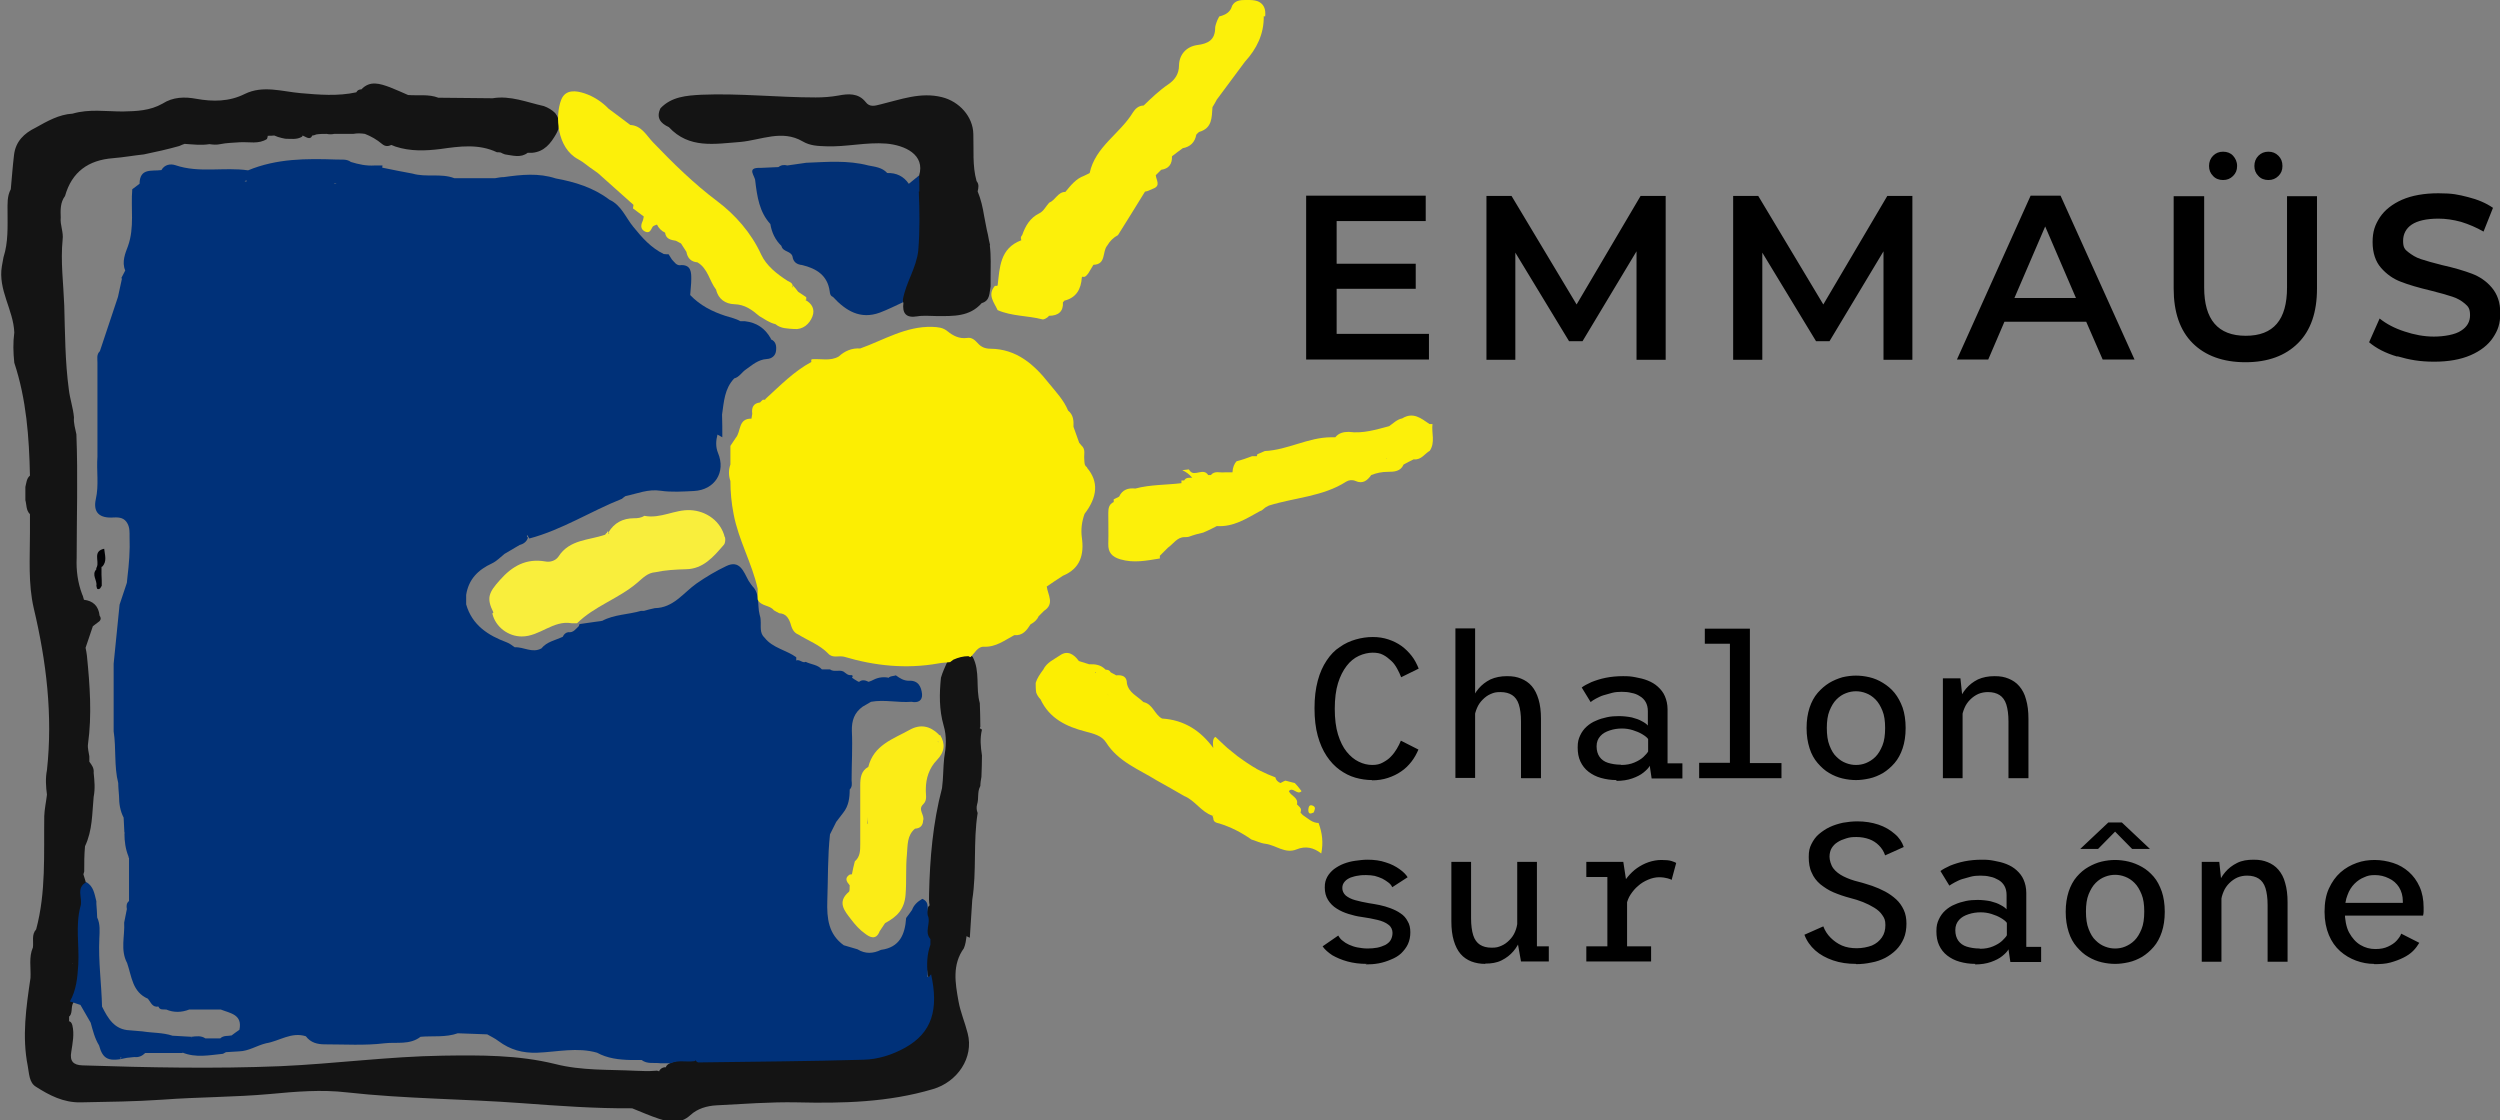 <svg xmlns="http://www.w3.org/2000/svg" viewBox="0 0 926.2 415.1"><rect x="0" y="0" width="926.2" height="415.1" fill="#808080" stroke="none"/><defs><style>.cls-1{fill:#fcf00a}.cls-6{fill:#fcee02}</style></defs><g id="Logo"><path d="M508.4 289c-2.1 0-4.2-.3-6.3-.9-2.1-.6-4-1.6-5.8-2.9s-3.4-3-4.8-5.1c-1.4-2.1-2.5-4.6-3.3-7.5-.8-2.9-1.2-6.3-1.2-10.2s.4-7.2 1.2-10.2 1.9-5.4 3.3-7.5c1.4-2.1 3-3.8 4.9-5 1.8-1.3 3.8-2.2 5.9-2.8 2.1-.6 4.2-.9 6.3-.9s4 .3 5.8.9 3.4 1.4 4.8 2.4 2.7 2.3 3.8 3.7c1.1 1.4 1.9 3 2.6 4.7l-6.5 3.2c-.4-1.1-.9-2.1-1.5-3.2s-1.3-2.1-2.2-2.9-1.8-1.6-3-2.2c-1.1-.6-2.4-.8-3.9-.8s-3.4.4-5.1 1.2c-1.7.8-3.2 2-4.5 3.7s-2.4 3.8-3.2 6.4-1.2 5.8-1.2 9.5.4 6.9 1.2 9.5c.8 2.6 1.9 4.8 3.2 6.4s2.8 2.9 4.5 3.7c1.6.8 3.3 1.2 5 1.2s2.8-.3 3.9-.9 2.2-1.3 3-2.2c.9-.9 1.6-1.9 2.2-2.9.6-1 1.1-2 1.5-3l6.5 3.3c-.7 1.6-1.5 3.1-2.6 4.5s-2.3 2.6-3.8 3.6c-1.4 1-3.1 1.8-4.9 2.4s-3.8.9-5.9.9Zm30.8-.8v-55.4h7.3v55.4h-7.3Zm24.3 0v-20.9c0-2.6-.3-4.7-.8-6.3s-1.4-2.8-2.5-3.5-2.5-1.1-4.3-1.1-2.4.2-3.6.7-2.1 1.2-3 2.1-1.6 1.9-2.1 3.1c-.5 1.2-.9 2.4-.9 3.7l-2.1-.7c0-1.9.3-3.6.9-5.4.6-1.8 1.5-3.4 2.7-4.8 1.2-1.4 2.6-2.5 4.4-3.4 1.8-.8 3.8-1.2 6.1-1.2s3.7.3 5.2.9c1.5.6 2.9 1.5 4 2.8 1.1 1.3 1.9 2.9 2.5 4.9.6 2 .9 4.4.9 7.2v22h-7.3Zm35.4.8c-2.1 0-4-.3-5.8-.8s-3.3-1.3-4.6-2.3c-1.3-1-2.3-2.3-3-3.8-.7-1.5-1-3.2-1-5.2s.3-3.1.9-4.4 1.4-2.4 2.4-3.3c1-.9 2.2-1.7 3.5-2.2 1.3-.6 2.7-1 4.1-1.3s2.9-.4 4.4-.4 3.4.2 4.8.5c1.5.4 2.7.8 3.7 1.4 1 .5 1.8 1.1 2.2 1.6v-5.3c0-1.4-.3-2.5-.8-3.4-.5-.9-1.3-1.7-2.2-2.2-.9-.6-1.9-1-3.1-1.2-1.1-.3-2.3-.4-3.6-.4s-2.5.1-3.6.4-2.2.6-3.2.9-1.9.8-2.7 1.2c-.8.4-1.5.9-2 1.3l-3.3-5.4c.9-.7 2.1-1.3 3.6-2 1.5-.6 3.3-1.2 5.3-1.6s4.2-.6 6.4-.6 3 .1 4.6.4 3 .6 4.5 1.2 2.7 1.3 3.8 2.3 2 2.1 2.6 3.5 1 3 1 4.9v20h5.5v5.6h-11.4l-.7-4.7c-.4.8-1.2 1.6-2.3 2.5-1.1.9-2.5 1.6-4.2 2.2s-3.7.9-5.9.9Zm1.8-5.6c1.8 0 3.4-.3 4.8-.9s2.4-1.2 3.3-2c.8-.8 1.5-1.5 1.8-2.1v-4.6c-.4-.6-1.2-1.2-2.2-1.8s-2.2-1.1-3.5-1.5c-1.3-.4-2.6-.6-4-.6-1.5 0-3 .2-4.5.7s-2.6 1.1-3.5 2.1-1.4 2.2-1.4 3.8.4 2.9 1.1 3.9 1.8 1.8 3.1 2.2 2.9.7 4.7.7Zm28.8 4.8v-5.6h11.4v-44.1h-9.3v-5.6h16.7v49.8H660v5.6h-30.5Zm58.1.8c-1.6 0-3.3-.2-5-.6-1.7-.4-3.4-1.1-4.9-2-1.6-.9-3-2.2-4.3-3.7-1.3-1.5-2.3-3.3-3-5.5s-1.1-4.6-1.1-7.5.4-5.3 1.1-7.5c.7-2.1 1.7-4 3-5.5s2.7-2.7 4.3-3.7c1.5-.9 3.2-1.6 4.9-2.1 1.7-.4 3.4-.6 5-.6s3.3.2 5 .6 3.4 1.1 5 2.1 3 2.1 4.3 3.7c1.2 1.5 2.2 3.3 3 5.5.7 2.1 1.1 4.6 1.1 7.5s-.4 5.4-1.1 7.5c-.7 2.1-1.7 4-3 5.5s-2.7 2.7-4.3 3.7c-1.6.9-3.2 1.6-5 2s-3.4.6-5 .6Zm0-5.6c1.2 0 2.5-.2 3.7-.7 1.2-.5 2.4-1.2 3.5-2.3s1.9-2.5 2.6-4.2 1-3.9 1-6.5-.3-4.7-1-6.4c-.7-1.7-1.5-3.1-2.6-4.2s-2.2-1.8-3.5-2.3-2.5-.7-3.7-.7-2.4.2-3.7.7-2.4 1.2-3.5 2.3-1.9 2.5-2.6 4.2c-.7 1.7-1 3.9-1 6.4s.3 4.8 1 6.5c.7 1.8 1.5 3.2 2.6 4.2 1.1 1.1 2.2 1.8 3.5 2.3 1.3.5 2.5.7 3.7.7Zm32.2 4.8v-36.9h6.5l.8 7.6v29.4h-7.3Zm24.3 0v-20.9c0-2.6-.3-4.7-.8-6.3s-1.4-2.8-2.5-3.5-2.5-1.1-4.3-1.1c-1.2 0-2.4.2-3.6.7-1.1.5-2.1 1.2-3 2.1-.9.9-1.6 1.9-2.1 3.1-.5 1.2-.9 2.4-.9 3.7l-2.1-.7c0-1.9.3-3.6.9-5.4.6-1.8 1.5-3.4 2.7-4.8 1.2-1.4 2.6-2.5 4.4-3.4 1.8-.8 3.8-1.2 6.1-1.2s3.7.3 5.2.9c1.5.6 2.9 1.5 4 2.8 1.1 1.3 2 2.9 2.5 4.9.6 2 .9 4.4.9 7.2v22h-7.4Zm-237.7 68.9c-2.6 0-5-.3-7.2-.9s-4-1.4-5.6-2.3c-1.5-1-2.8-2.1-3.6-3.3l5.8-4c.4.7.9 1.4 1.6 1.9.7.6 1.5 1.1 2.4 1.5.9.4 2 .8 3.1 1s2.4.4 3.7.4 2.5-.1 3.6-.3 2.1-.6 3-1c.9-.5 1.6-1.1 2-1.8s.7-1.6.7-2.7-.5-2.3-1.5-3c-1-.8-2.4-1.4-4.1-1.8-1.7-.4-3.7-.8-5.9-1.1-1.6-.2-3.2-.6-4.8-1.1s-3-1.1-4.4-2c-1.3-.8-2.4-1.9-3.2-3.2s-1.2-2.8-1.2-4.6.3-2.7.9-3.9c.6-1.1 1.5-2.1 2.5-2.9 1.1-.8 2.3-1.5 3.6-2s2.8-.9 4.3-1.1 3-.4 4.5-.4c2.5 0 4.8.3 6.8 1 2 .6 3.7 1.5 5.1 2.5s2.4 2 3 3l-5.7 3.7c-.3-.7-.8-1.3-1.5-1.8s-1.4-1-2.2-1.4c-.8-.4-1.8-.7-2.8-1-1-.2-2.1-.3-3.2-.3-.9 0-1.8 0-2.8.2-1 .1-2 .4-2.9.7-.9.4-1.6.8-2.2 1.5s-.9 1.4-.9 2.4.4 2 1.3 2.8c.9.7 2 1.3 3.5 1.7 1.5.4 3.2.8 5 1.1 1.2.2 2.6.4 4 .7 1.4.3 2.8.7 4.1 1.2s2.6 1.1 3.7 1.9c1.1.7 2 1.7 2.6 2.9.7 1.1 1 2.5 1 4.1s-.3 3.1-.9 4.4-1.5 2.4-2.5 3.4c-1.1 1-2.3 1.7-3.8 2.3-1.4.6-2.9 1.1-4.5 1.4-1.6.3-3.2.4-4.9.4Zm43.9 0c-1.9 0-3.6-.3-5.2-.9-1.5-.6-2.9-1.5-4-2.8-1.1-1.3-1.9-2.9-2.5-4.9s-.9-4.4-.9-7.2v-22h7.3v20.9c0 2.6.3 4.7.8 6.3s1.4 2.8 2.5 3.5 2.5 1.1 4.3 1.1 2.4-.2 3.6-.7 2.1-1.2 3-2.1 1.6-1.9 2.1-3.1c.5-1.2.8-2.4.9-3.7l2.1.7c0 1.9-.3 3.6-.9 5.4-.6 1.8-1.5 3.4-2.7 4.8-1.2 1.4-2.6 2.5-4.4 3.4s-3.8 1.2-6.1 1.2Zm13.2-.9-1.4-7.9v-29h7.3v33l-1.4-1.7h5.8v5.6h-10.3Zm24.2 0v-5.6h7.8v-25.7h-7.8v-5.6h13.7l1.4 9.1v22.2h8.9v5.6h-24Zm14.9-21.4-3-1.2c0-1.6.4-3.1 1-4.6.6-1.5 1.4-2.9 2.4-4.1s2.2-2.4 3.5-3.3 2.8-1.7 4.3-2.2 3.1-.8 4.7-.8 2.9.1 3.8.4 1.4.5 1.7.7l-1.7 6.3c-.2-.2-.8-.4-1.5-.6-.8-.2-1.8-.4-3.1-.4s-2.7.3-4.1.9-2.6 1.3-3.7 2.3c-1.1.9-2 2-2.8 3.2-.8 1.2-1.2 2.4-1.5 3.6Zm85 22.3c-3 0-5.9-.4-8.5-1.3-2.6-.9-4.8-2.1-6.6-3.7-1.8-1.6-3.2-3.6-4-5.8l7-3.1c.6 1.6 1.5 3 2.7 4.2 1.2 1.2 2.6 2.2 4.2 2.9s3.5 1 5.5 1 4-.4 5.6-1c1.6-.7 2.8-1.7 3.7-3s1.3-2.8 1.3-4.6-.4-2.6-1.1-3.6c-.7-1.1-1.7-2-3-2.8s-2.7-1.5-4.2-2.1-3.1-1.1-4.7-1.5c-2.3-.6-4.3-1.3-6.2-2.1-1.9-.8-3.5-1.9-4.9-3-1.4-1.2-2.5-2.6-3.2-4.3-.8-1.6-1.1-3.6-1.1-5.8s.3-3.4 1-4.8 1.6-2.7 2.8-3.7 2.5-1.9 4-2.6 3.1-1.2 4.9-1.6c1.8-.3 3.5-.5 5.3-.5 2.8 0 5.4.4 7.8 1.2 2.4.8 4.4 2 6 3.4 1.7 1.4 2.8 3.1 3.4 4.9l-6.9 3.1c-.5-1.5-1.3-2.7-2.3-3.7s-2.2-1.8-3.6-2.3-3-.8-4.7-.8-2.5.1-3.8.5-2.3.8-3.2 1.4c-1 .6-1.7 1.4-2.2 2.2s-.8 2-.8 3.2.5 3.1 1.4 4.3 2.2 2.2 3.8 3c1.6.8 3.5 1.5 5.6 2 1.7.4 3.3 1 5 1.5 1.7.6 3.3 1.3 4.8 2.1s2.9 1.8 4.1 2.9 2.1 2.4 2.8 3.9 1 3.2 1 5.1-.3 3.9-1 5.5-1.6 3-2.8 4.2c-1.2 1.2-2.6 2.2-4.1 3-1.6.8-3.3 1.4-5.1 1.7-1.8.4-3.7.6-5.6.6Zm44.2 0c-2.1 0-4-.3-5.8-.8s-3.3-1.3-4.6-2.3c-1.3-1-2.3-2.3-3-3.8-.7-1.5-1-3.2-1-5.2s.3-3.1.9-4.4 1.4-2.4 2.4-3.3c1-.9 2.2-1.7 3.5-2.2 1.3-.6 2.7-1 4.1-1.3s2.9-.4 4.4-.4 3.4.2 4.8.5c1.5.4 2.7.8 3.7 1.4 1 .5 1.8 1.1 2.2 1.6v-5.3c0-1.4-.3-2.5-.8-3.4-.5-.9-1.3-1.7-2.2-2.2s-1.9-1-3.1-1.2c-1.1-.3-2.3-.4-3.6-.4s-2.5.1-3.6.4-2.2.6-3.2.9-1.9.8-2.7 1.2c-.8.4-1.5.9-2 1.2l-3.3-5.4c.9-.7 2.1-1.3 3.6-2 1.5-.6 3.3-1.2 5.3-1.6s4.2-.6 6.4-.6 3 .1 4.6.4 3 .6 4.5 1.2 2.7 1.3 3.8 2.3c1.1 1 2 2.1 2.6 3.5s1 3 1 4.9v20h5.5v5.6h-11.4l-.7-4.7c-.4.8-1.2 1.6-2.3 2.5-1.1.9-2.5 1.6-4.2 2.2s-3.7.9-5.9.9Zm1.8-5.6c1.8 0 3.4-.3 4.8-.9s2.4-1.2 3.3-2c.8-.8 1.5-1.5 1.8-2.1v-4.6c-.4-.6-1.2-1.2-2.2-1.8s-2.2-1.1-3.5-1.5c-1.3-.4-2.6-.6-4-.6-1.5 0-3 .2-4.5.7s-2.6 1.1-3.5 2.1-1.4 2.2-1.4 3.8.4 2.9 1.1 3.9 1.8 1.8 3.1 2.2 2.9.7 4.7.7Zm50 5.6c-1.6 0-3.3-.2-5-.6-1.7-.4-3.4-1.1-4.9-2-1.6-.9-3-2.2-4.3-3.7-1.3-1.5-2.3-3.3-3-5.5s-1.1-4.6-1.1-7.5.4-5.3 1.1-7.5c.7-2.1 1.7-4 3-5.5s2.7-2.7 4.3-3.6 3.2-1.6 4.9-2 3.4-.6 5-.6 3.3.2 5 .6 3.4 1.1 5 2 3 2.1 4.3 3.6 2.2 3.3 3 5.5c.7 2.1 1.1 4.6 1.1 7.5s-.4 5.4-1.1 7.5c-.7 2.1-1.7 4-3 5.5s-2.7 2.7-4.3 3.7c-1.6.9-3.2 1.6-5 2s-3.4.6-5 .6Zm-12.9-42.6 10.4-9.8h5l10.4 9.8h-6.6l-6.3-6.4-6.3 6.4h-6.5Zm12.9 36.9c1.2 0 2.5-.2 3.7-.7 1.2-.5 2.4-1.2 3.5-2.3s1.9-2.5 2.6-4.2 1-3.9 1-6.5-.3-4.7-1-6.4-1.5-3.1-2.6-4.2-2.2-1.8-3.5-2.3-2.5-.7-3.7-.7-2.4.2-3.7.7-2.4 1.2-3.5 2.3-1.9 2.5-2.6 4.2c-.7 1.7-1 3.9-1 6.4s.3 4.8 1 6.5c.7 1.8 1.5 3.2 2.6 4.2 1.1 1.1 2.2 1.8 3.5 2.3 1.3.5 2.5.7 3.7.7Zm32.1 4.8v-36.9h6.5l.8 7.6v29.4h-7.3Zm24.4 0v-20.9c0-2.6-.3-4.7-.8-6.3s-1.4-2.8-2.5-3.5-2.5-1.1-4.3-1.1c-1.2 0-2.4.2-3.6.7-1.1.5-2.1 1.2-3 2.1-.9.9-1.6 1.9-2.1 3.1-.5 1.2-.9 2.4-.9 3.7l-2.1-.7c0-1.9.3-3.6.9-5.4.6-1.8 1.5-3.4 2.7-4.8 1.2-1.4 2.6-2.5 4.4-3.4s3.8-1.2 6.1-1.2 3.7.3 5.2.9c1.5.6 2.9 1.5 4 2.8 1.1 1.3 2 2.9 2.5 4.9.6 2 .9 4.4.9 7.2v22h-7.4Zm39.4.9c-2.2 0-4.4-.4-6.6-1.2s-4.2-2-5.9-3.5c-1.8-1.6-3.2-3.6-4.2-6s-1.6-5.3-1.6-8.6.5-6.2 1.6-8.6 2.5-4.4 4.3-6 3.8-2.7 6-3.5c2.2-.8 4.4-1.1 6.7-1.1s4.6.4 6.8 1.1 4.1 1.8 5.8 3.3 3 3.3 4 5.5 1.5 4.8 1.5 7.7v1.5c0 .6-.1 1.1-.2 1.5h-30.5v-4.7h23v-.6c0-2-.5-3.7-1.4-5.2-.9-1.4-2.2-2.6-3.8-3.3-1.6-.8-3.3-1.2-5.1-1.2s-2.7.2-4 .8c-1.3.5-2.5 1.3-3.6 2.4-1.1 1.1-2 2.5-2.6 4.2-.7 1.7-1 3.8-1 6.3s.5 5.6 1.6 7.6 2.5 3.6 4.2 4.6c1.7 1 3.5 1.5 5.5 1.5s3.4-.3 4.7-.9c1.3-.6 2.4-1.3 3.2-2.2.8-.9 1.4-1.7 1.7-2.6l6.7 3.4c-.6 1-1.3 2-2.3 3s-2.2 1.8-3.6 2.5-3 1.3-4.8 1.8-3.8.6-6 .6Z"/><path d="M366.8 90.8c-.3-1.3-.6-2.6-.8-3.9-.6-2.3-.9-4.6-1.4-6.9-.5-3.1-1.2-6.2-2.4-9.1.3-1.3.6-2.6-.4-3.8-1.6-5.7-1-11.6-1.2-17.4-.1-6.5-5.2-12.1-11.6-13.7-8-2-15.4.9-22.9 2.7-2 .5-3.9 1.1-5.4-.9-2.7-3.4-6.5-3.1-10.1-2.4-2.8.5-5.6.7-8.4.7-14.1 0-28.3-1.6-42.4-1-5.5.3-11 .7-15.1 5-1.7 3.5 0 5.6 3.1 7 7.5 8.1 17 6.2 26.4 5.5 7.8-.7 15.5-4.7 23.2-.2 2.7 1.6 5.6 1.7 8.6 1.8 7.5.3 14.9-1.6 22.4-1 6.7.6 14.5 4 12.1 11.9-.9 2-1.4 4.1-1.2 6.2v20.4c-.4 6.7-5.5 12.1-5.1 19 0 .6.2 1 .5 1.5-.5 3.9 1 5.7 5.1 5 2.4-.4 4.9-.1 7.4-.1 6 0 12 .3 16.5-4.8 3.2-.9 2.8-3.8 3.3-6.2v-3.4c0-3.9.2-7.9-.3-11.8Zm-3.8 179c0-.2.1-.4.2-.5 0-2.9-.1-5.9-.2-8.8-1.6-5.6.2-11.7-2.6-17.1-.4-.5-.8-.8-1.3-1.1-2.3-.8-4.4-.2-6.4 1-.7.5-1.2 1.1-1.7 1.8-.9 2-1.8 3.9-2.4 6-.6 5.9-.7 11.8 1 17.7 1.2 4 .9 8 .2 12-.4 3.7-.3 7.5-.8 11.2-3.4 12.9-4.5 26-4.8 39.2 0 1.4-.1 2.9.2 4.2-1.1.9-.9 2.4-1.1 3.8v11.3c.1 3.4-.2 6.8.3 10.2 1.3 4.1.4 8.3.7 12.4.2 3.4-.9 5.9-3 8.6-5.7 7.4-14 8.8-22.1 9.8-7.7 1-15.6.9-23.4.8-12.4-.2-24.9-.2-37.3.4-3.3.2-6.7-.4-9.9 1-.8.4-1.7.8-1.9 1.7h-.5c-.8.1-1.4.5-1.9 1.2 0 .1 0 .2-.1.3-.4-.2-.9-.3-1.4-.2-2.4.2-4.9.1-7.3 0-9.9-.5-20.1 0-29.8-2.5-13.8-3.4-27.8-3.3-41.6-3.1-20.1.3-40 3-60.2 3.9-24.5 1-48.8.5-73.3-.3-3.5-.1-4.8-1.6-4.2-5 .5-3.3 1.2-6.6.4-9.9-.3-1-.7-1.4-1.4-1.5h.2v-1.8h.2c1.3-1.6.2-4 1.8-5.6 2-4.6 2.5-9.5 2.7-14.4.2-6.6-.7-13.1.4-19.7.6-3.2.4-6.5 1.2-9.6-.3-1.1-.7-2.2-1-3.3.1-.3.2-.6.3-1 0-3.1 0-6.2.3-9.4 2.8-5.9 2.6-12.1 3.2-18.3.6-3 .3-5.9 0-8.9.2-1.7-.7-2.9-1.6-4.1v-2c-.2-1.5-.7-3-.5-4.5 1.5-10.9.7-21.8-.4-32.8-.1-1-.3-1.9-.5-2.9.9-2.7 1.8-5.4 2.7-8l2.5-1.9c.6-.7.5-1.3 0-2-.4-3.7-2.5-5.5-5.8-5.9l-.2-.7c-.1-.5-.3-1-.5-1.4-1.6-4.3-2.2-8.8-2-13.3 0-15.3.5-30.6-.1-45.9-.4-2.1-1.1-4.1-.9-6.3-.3-3.5-1.5-6.8-1.9-10.3-1.4-10.4-1.4-20.8-1.7-31.2-.3-8.1-1.4-16.2-.6-24.3.4-2.8-1-5.5-.7-8.2-.1-2.8-.2-5.6 1.6-8 2.5-8.9 8.6-13.3 17.8-14 3.8-.3 7.6-1 11.4-1.4 4.4-.9 8.8-1.9 13.1-3.1.7-.3 1.3-.6 2-.8 3.1.2 6.1.6 9.2.1 1.3.2 2.7.3 4 0 2.4-.5 4.8-.5 7.3-.7 3.4-.2 6.9.8 10-1.2.2-.5.3-.9.3-1.2h.1c.8 0 1.6 0 2.3-.1.9.4 1.8.7 2.7.9.5.1 1 .2 1.4.3 2.1 0 4.2.4 6.1-.7.2-.1.3-.3.3-.5 1.3.5 2.8 1.9 3.6 0 .5 0 1-.2 1.5-.4 1.3-.2 2.5-.2 3.8-.2 1 .2 1.9.2 2.8 0h7.1c1.5-.3 3-.2 4.3 0 2.3.9 4.4 2.1 6.3 3.7 1.3 1.1 2.4.9 3.5.4l1.5.6c5.5 1.8 11.1 1.6 16.7.9 7.1-1 14.1-2 20.9 1.2.4 0 .9 0 1.4.1.5.3 1 .5 1.6.7 2.9.4 5.8 1.4 8.4-.6h1.7c4.4-.4 6.8-3.4 8.8-6.9 1.5-2.6 1.7-5.2-.3-7.8-1.2-1.2-2.6-2-4.2-2.6-6.3-1.4-12.4-4-19-2.9-6.7 0-13.4-.2-20.1-.2-3.6-1.4-7.5-.7-11.2-1-2.3-1-4.5-2-6.8-2.9-3.6-1.3-7.3-2.6-10.5.8-.8 0-1.5.3-1.9 1.1-6.9 1.5-13.8.9-20.7.3-6.8-.6-13.9-3-20.6.3-5.8 2.9-11.8 2.9-18 1.8-4.3-.8-8.6-.7-12.5 1.8-4.6 2.6-9.5 2.8-14.7 2.9-6.2 0-12.5-1-18.6.8-5.1.3-9.4 2.8-13.7 5.2-4.3 2.1-7.4 5.1-8 10.1-.5 4.2-.8 8.4-1.2 12.7-1.4 2.6-1.2 5.4-1.2 8.2 0 5.7.3 11.4-1.5 17l-.6 3.3c-1.5 8.8 4.3 16.2 4.6 24.6-.5 3.7-.4 7.4 0 11.2 4.5 13.6 5.5 27.6 5.8 41.8-1.3 1.1-1.3 2.7-1.7 4.2v4.9c.5 1.7.2 3.7 1.7 5.2v7c0 9.3-.7 18.7 1.4 27.8 4.7 19.8 7.1 39.7 4.9 60-.6 3-.4 6.1 0 9.1-.3 2.6-.9 5.3-1 7.9-.2 14.1.7 28.2-3 42-1.8 2-.9 4.5-1.2 6.7-1.6 3.6-.7 7.5-.9 11.3-1.6 10.9-3.2 21.7-1 32.7.5 2.7.5 6.1 3 7.6 5 3.2 10.2 5.9 16.5 5.8 10.1-.2 20.3-.3 30.4-1 13.3-1 26.6-.9 39.9-2.1 9.5-.9 19-1.7 28.4-.6 21.6 2.4 43.3 2.4 64.9 4 13.5 1 27.1 2 40.8 1.9 3.3 1.3 6.6 2.8 10 3.9 4 1.3 7.9 2 11.6-1.4 2.6-2.4 6.1-3.4 9.6-3.6 10-.5 19.9-1.3 29.9-1.1 17 .4 33.8 0 50.3-4.9 9-2.6 15.3-11.6 12.9-20.7-1-4-2.7-7.9-3.4-11.9-1.2-6.7-2.4-13.5 2-19.6.6-1.4.8-3 1-4.5.3.2.6.4 1.2.6.3-4.7.6-9.3.9-14 1.7-10.7.3-21.6 2-32.2-.4-1-.5-2.1-.2-3.2.7-2.2 0-4.5 1.1-6.6 0 0 0-.1.1-.2 0-1.1.2-2.3.4-3.4.1-2.6.2-5.3.2-7.9-.5-3.4-.8-6.2 0-9.6Zm-336.2 87v.2h-.1c0-.1.1-.2.1-.2Z" style="fill:#141414"/><path d="M37.8 210c2-2 1-4.4.8-6.7-4.3.9-1.8 4.5-2.7 6.7-.2.3-.3.6-.2.9-1.9 2.1.4 4.1 0 6.1.1.4.2 1.1.4 1.2 1 .3 1.2-.6 1.6-1.2 0-1.4 0-2.8-.1-4.1V210Z" style="fill:#010104"/><path d="M340.6 71c0-2 0-4-.1-6-1.3 1-2.5 2.1-3.8 3.1-1.9-2.8-4.6-4.1-8-4-1.9-2.1-4.5-2.3-7-2.8-7.6-2-15.3-1.3-23-1l-7 1c-1.2-.3-2.3-.2-3.3.6-2.2.1-4.5.2-6.7.3-5.4-.2-1.9 3-1.9 4.8.7 5.8 1.5 11.5 5.6 16 .5 3.1 1.8 5.9 4.1 8.1.5 2.3 3.5 1.8 4.1 3.9.3 2.1 1.6 3 3.6 3.2 5.3 1.3 9.4 3.8 10.2 9.8.1.8.2 1.6 1.2 2 4.7 5.1 10.1 8.5 17.4 5.8 2.9-1.1 5.7-2.5 8.5-3.8v-1c1.1-6.3 5-11.7 5.7-18.2.6-7.3.5-14.6.2-21.9Z" style="fill:#023075"/><path d="M345 361c-.5.2-.7 1-.9 1-.7.1-.4-.6-.4-.9-.4-3.8-.3-7.5 1-11.1v-2.1c-2.4-2.7.3-6-1-8.8-.4-2.1 1-4.8-2-6.1-1.7 1-3.1 2.2-3.8 4.1-.7 1-1.4 2-2.2 3-.4 6.1-2.4 10.9-9.3 11.8-2.9 1.4-5.8 1.6-8.7-.2l-5.1-1.5c-5.7-4.1-6.3-10-6.1-16.4.3-8.2.1-16.5 1-24.7.8-1.5 1.5-3.1 2.3-4.6l2.6-3.4c2-2.5 2.4-5.5 2.4-8.6 1-1 .8-2.2.7-3.4 0-6.1.4-12.2.1-18.3-.1-3.8.9-6.8 4-9l3.1-1.8c5-.9 10 .4 15 0 2.4.5 4.1-.4 3.9-2.9-.3-2.7-1.4-5.1-4.9-4.9-1.9 0-3.3-.9-4.8-2-.8.3-1.7.2-2.5.7l-.1.2c-1.9-.4-3.8-.2-5.6.7-.6.3-1.2.6-1.9.8-1.2-.6-2.4-.9-3.5 0-.3 0-.6-.2-.9-.4-.6-.3-1.1-.7-1.7-1.1v-.2s.2-.1.2-.4c0-.2-.1-.3-.5-.4-1.3.2-2-.7-2.9-1.3-1.6-.8-3.5.3-5-.8h-3c-1.6-1.8-4-1.8-6-2.8-1.2.6-2.3-1.1-3.5-.5v-1.2c-3.7-2.7-8.7-3.4-11.7-7.2-2-1.8-1.3-4.3-1.5-6.5 0-.8-.2-1.5-.4-2.2-.9-3.5.3-7.5-2.7-10.5-.5-.6-.9-1.3-1.4-2-1.8-3.3-3.2-7.8-8.2-5.4-3.8 1.8-7.5 4-11.1 6.5-4.8 3.4-8.5 9-15.4 9.1-1.4.3-2.7.6-4 1h-1.1c-4.7 1.4-9.9 1.3-14.4 3.7l-8.4 1.2c-.1.3-.2.6-.3.8-1.1 1-2 2.5-3.9 2.2-1 .2-1.6.8-2 1.7-2.7 1.3-5.9 1.8-7.9 4.3-3.4 1.9-6.6-.6-9.9-.4-.9-.6-1.8-1.4-2.9-1.8-7-2.6-12.9-6.4-15.1-14.1v-3.5c.9-5.8 4.4-9.3 9.6-11.7 1.7-.8 3.1-2.3 4.6-3.5 1.9-1.1 3.7-2.2 5.6-3.3 1.5-.4 2.6-1.2 3.1-2.7-.4-.4-.5-.7-.3-1 .3.4.5.9.8 1.3 12.1-3.2 22.7-10.1 34.3-14.7.4-.4.9-.7 1.3-1 4.3-.9 8.4-2.7 13-2 4.1.6 8.3.3 12.4.1 7.7-.4 11.9-7 8.9-14.1-.9-2.2-.8-4.5-.2-6.8.6.3 1.2.7 1.8 1 0-2.8 0-5.6-.1-8.4.7-4.8.9-9.6 4.5-13.4 1.9-.5 2.8-2.3 4.3-3.3 2.4-1.7 4.6-3.7 7.8-3.9 1.9-.1 3.2-1.3 3.4-3 .2-1.8 0-3.5-1.9-4.3 0-.1 0-.3-.1-.4-2.1-3.7-5.2-5.8-9.5-6.3h-1.7c-1.7-1-3.7-1.4-5.6-2-4.9-1.6-9.4-3.9-13-7.7.1-2 .4-3.9.4-5.9 0-2.4 0-5.2-3.6-5.2-1.9.4-2.6-1.1-3.6-2.1-.4-.7-.8-1.3-1.2-1.9-.6 0-1.2 0-1.8-.1-4.7-2.3-8-6-11.3-10.1-2.8-3.4-4.4-8-8.8-10-5.9-4.5-12.8-6.6-19.9-7.9-6.4-2.1-12.8-1.4-19.2-.5-1.1 0-2.1.2-3.2.4h-15.2c-5-1.9-10.4-.2-15.5-1.7-3.7-.7-7.5-1.4-11.2-2.2 0-.3.1-.5.1-.8h-2.9c-3 .2-5.9-.4-8.8-1.3-1.6-1.2-3.5-.8-5.3-.9-11.2-.4-22.2-.4-32.8 4-8.9-1.3-18.1 1.1-26.9-1.9-1.8-.6-4-.3-5.2 1.8-3.5.5-8-.9-8.1 5l.3.2-.2-.2-2.8 2.1c-.6 7 .9 14.1-1.6 21.1-.9 2.4-2.4 5.8-1 9-.5 1-1 1.9-1.5 2.9h.3c-.5 2.2-1 4.6-1.5 6.9-2.2 6.7-4.5 13.4-6.7 20.1-1.3 1.2-.9 2.8-.9 4.2v34.9c-.4 5.2.6 10.4-.6 15.7-1.1 5 1.4 7.2 6.7 6.8 2.2-.1 3.9.2 5 2.2.9 1.6.8 3.4.8 5.1.2 5-.2 9.9-.8 14.9l-.2 2-2.7 8.1-2.2 21.9v25c1 6.4.1 12.9 1.7 19.2 0 1.6.2 3.2.3 4.8 0 2.8.4 5.5 1.7 8 .1 2 .2 3.9.3 5.9 0-.2.2-.4.2-.5 0 .2 0 .4-.2.5 0 2.9.4 5.8 1.5 8.5 0 .2 0 .4.2.6v15.9c-1 .8-1 1.9-.8 3-.3 1.7-.7 3.3-1 5 .3 5-1.5 10.1 1.1 15 1.7 4.9 1.9 10.7 7.7 13.2 1.1 1.3 1.6 3.3 3.9 2.9.5 1.4 1.8 1 2.9 1.1 2.8 1.2 5.7 1.1 8.5 0h11.7c3.5 1.4 8.1 1.8 6.9 7.5-1 .7-2 1.4-2.9 2.1-1.4.3-3-.1-4.2 1.1h-5.5c-1.6-1.1-3.4-.8-5.2-.6-2.3-.1-4.7-.3-7-.4-3.6-1.2-7.4-1-11.1-1.6-1.6-.1-3.1-.3-4.7-.4-5.7-.2-8.1-4.4-10.3-8.8-.2-8.4-1.4-16.8-1-25.2.1-2.6.4-5.3-.8-7.8 0-1.6-.2-3.3-.3-5v-1c-.7-2.7-1-5.5-3.7-7.1-4.1 2.2-1.2 6.1-2.2 9-1.9 7.1-.4 14.4-.8 21.5-.3 4.8-.7 9.5-3.1 13.7 1.3.4 2.6.9 3.9 1.3l3.8 6.6c.8 2.9 1.5 5.8 3.1 8.4 1.4 5.2 3.6 6.2 10.3 4.6 1-.1 1.9-.2 2.8-.3 1.6.2 2.9-.4 4-1.5h13.9l-.2-.2c5 2.1 10.1 1 15.1.5.4-.2.7-.4 1.1-.6l4.9-.3c3.6-.1 6.6-2.2 10-3 4.9-.8 9.3-4.3 14.7-2.6 1.8 2.4 4.3 3 7 3 7.4 0 14.9.5 22.2-.4 4.4-.5 9.3.7 13.3-2.4 4.6-.4 9.3.3 13.8-1.3l10.9.4c1.4.8 2.9 1.5 4.2 2.5 4.3 3.2 8.9 4.5 14.4 4.3 7.4-.3 14.8-2.1 22.1 0 3.8 2.1 8.1 2.6 12.4 2.7h4.1c2.1 1.6 4.6.9 6.9 1.2h3.9c2.9-1.3 5.9-.3 8.9-.8l.3-.3c.2.4.5.6.9.8 20.4-.3 40.8-.4 61.2-1 5.4-.1 10.8-1.8 15.6-4.5 9.8-5.5 12.5-14 9.5-27.4ZM187.7 67.1h-.3.4Zm-138.9 127Zm23-126Zm-27 323.6h.1c.2.8-.8.4-.1 0Zm26-7.5c.1 0 .3.1.4.2-.2 0-.3-.1-.4-.2ZM90.6 67.1c.2 0 .5-.2.7-.3 0 .3.3.7-.7.3Zm34.1 1c-.5 0-.8-.1-1-.3.3 0 .7.1 1 .3Zm169 181.9Zm11-1ZM327 372.8Z" style="fill:#003179"/><path class="cls-1" d="M468.7 6.1c.1-.7.3-2.8-.9-4.3-1.5-1.9-4-1.8-6.2-1.8-1.5 0-3.5 0-4.7 1.5-.7.8-.5 1.4-1.2 2.3-1 1.4-2.7 2-4 2.3-.4.7-.9 1.7-1.3 3.1-.1.4-.2.7-.2 1 0 4.6-2.6 6-6.7 6.5-4 .6-6.6 3.5-6.7 7.5 0 3.3-1.6 5.4-3.9 7-3.4 2.3-6.3 5.1-9.2 7.9-1.9 0-3.2 1.3-4 2.6-4.8 7.9-13.9 12.6-16 22.4-.6.3-1.3.7-2 1-3.1 1.1-5 3.6-7 6-2.8 0-3.7 3.1-6 4-1.2 1.3-2.1 3.2-3.6 3.9-3.5 1.7-5.2 4.7-6.4 8.1-.6.6-.6 1.2-.3 1.9-8 3-8 10.1-8.8 16.8-.1 0-.2 0-.3.1h-.7c-2.9 3.4-.3 6.1 1 9 5.3 2.3 11.1 2 16.5 3.4.7.2 1.5-.4 2.2-.9.1-.1.2-.3.3-.4 3.5 0 5.4-1.6 5.2-5 0 0 .1-.2.2-.2.1-.1.2-.2.3-.4 4.5-1.1 6.2-4.3 6.5-8.6 0 0 .1-.2.2-.3 1.1.4 1.7-.6 2.3-1.4l1.8-3c4.8-.1 3.2-4.9 5.1-7.1 1-1.7 2.3-3 4-3.9 3.3-5.3 6.7-10.7 10-16.1l.9-.2 2.1-.9c3-1.1 1.1-3.2 1-5l2-2c2.9-.4 4.1-2.2 4-5 1.3-1 2.6-2 4-3 2.8-.5 4.5-2.2 5-5 .3-.3.6-.7 1-1 5-1.4 4.7-5.4 5-9.2.6-.9 1.1-1.9 1.6-2.8 3.5-4.7 6.9-9.3 10.4-14 4.4-4.8 7.1-10.3 7-16.9Zm-63 89Z"/><path class="cls-6" d="M486.7 301c.3-.9 1-1.9-.3-2.5-1.4-.6-1.6.5-1.7 1.5 0 1.8.9 1.5 2 1Z"/><path class="cls-6" d="M488.6 304.9c-2.5 0-4-1.7-5.9-2.9-.3-.3-.6-.6-.9-1 .3-.7.3-1.3-.2-1.9l-1.1-1.1c.6-2.6-2.3-3.1-3-4.9 1.5-1.8 3.1 1.7 4.7 0-1-1.3-1.8-2.3-2.5-3l-1.2-.3c-.8-.2-1.5-.4-2.3-.6-.5.2-1.1.5-1.8.9-1-.4-1.7-1.1-1.9-2.1-1.9-.7-3.7-1.5-5.5-2.4l-1.2-.6c-.2-.1-.4-.2-.6-.4-.6-.3-1.1-.6-1.7-1-1-.6-2-1.3-3-2l-2.1-1.5c-1.2-1-2.5-2-3.7-3-.4-.4-.8-.7-1.2-1.1-1.1-1-2.1-2-3.2-3-.9.4-1.1 2-.8 4.1-4.7-6.4-10.8-10.4-19-10.9-2.8-1.5-3.4-5.4-6.9-6.1-2.2-2.2-5.4-3.4-6.1-6.9 0-2.7-1.8-3.2-4-3-.6-.4-1.3-.7-2-1.1-.4-.8-1.1-1-1.9-1-1.7-1.8-3.8-2.1-6.1-2l-3.8-1.2c-1.8-2.5-4.2-4.1-7-2.1-2.2 1.5-4.9 2.6-6.2 5.3-1.2 1.6-2.3 3.2-2.8 4.9 0 1.2 0 2.4.2 3.6.3.8.8 1.7 1.6 2.5 3.3 7.1 9.6 10.1 16.6 11.9 3 .8 6.1 1.5 7.7 4.1 4.5 7.1 12.1 9.9 18.7 14 3.4 1.9 6.8 3.8 10.2 5.8 4 1.6 6.3 5.9 10.5 7.3.2 0 .4-.2.6-.4v.2c-.2 0-.4.1-.6.1 0 .3.2.6.3 1 0 1.5 1.1 1.7 2.3 2 4.2 1.3 8.1 3.3 11.8 5.9 1.7.5 3.4 1.4 5.2 1.6 3.9.5 7.3 3.8 11.5 2.1 3.4-1.4 6.4-.7 9.2 1.5.8-3.9.4-7.6-1-11.3Zm-46.9-29.8h.1-.1Zm-31.5-18.2c.2.3.4.6.6.8-.2-.2-.6-.7-.6-.8Zm-24.5.1Zm20.2-7.7c0-.1-.1-.2-.2-.3h.3v.3Z"/><path class="cls-1" d="M298.7 111.1v-1c-1-.7-2-1.3-3-2-.6-.8-1.2-1.6-1.9-2.3 0 .2-.1.4-.2.6h-.2c.1-.2.2-.3.3-.5-.2-1.2-1.1-1.4-2-1.9-3.9-2.5-7.8-5.6-9.7-9.7-3.7-8.1-9.7-14.8-16.2-19.7-8.8-6.6-16.4-14.1-23.9-21.9-2.4-2.5-4.2-6.2-8.4-6.4-2.6-2-5.3-4-8-6-2.5-2.6-5.6-4.6-8.9-5.7-3-1-7.1-1.7-8.7 2.4-2.3 6-1.6 17.8 6.3 22 2.1 1.1 3.7 2.7 5.6 3.9l1.8 1.3 13.1 11.7-.2 1.3 4 3c-.1.6-.2 1.3-.5 1.9-.7 1.6-.6 2.9 1 3.7 1.8.8 2.1-.7 2.8-1.8.3-.4 1.1-.6 1.6-.8.6 1.3 1.7 2.4 3 3 .3 2.4 2.2 2.7 4 3 .6.3 1.3.7 1.9 1l2 3.1c.4 2.3 1.7 3.7 4.1 3.9 3.9 2.3 4.4 6.9 6.9 10.1.8 3.6 3.6 5.3 6.7 5.4 4 .1 6.6 2.1 9.3 4.4 1.9 1.1 3.8 2.5 6 3 2 1.7 4.6 1.6 6.9 1.8 3.2.3 5.7-1.8 6.8-4.7 1-2.6-.2-4.8-2.7-6.1Zm-41.1-15.9Zm273 61.9h-1c-3.1-2.1-6-4.6-10.1-2.1-2 .4-3.4 1.9-5 3l.3.3c0-.1-.1-.3-.2-.4-4.9 1.3-9.7 2.8-14.9 2.1-2 0-3.7.4-5 2h-1.5c-8.5 0-16.1 4.7-24.6 5.1-.9.4-1.9.8-2.8 1.2 0 .2-.1.5-.2.7h-1.7c-1.9.7-3.8 1.4-5.8 1.9-.8.9-1.4 2.2-1.5 4.1h-3c-1.7.2-3.6-.7-5 1h-1c-1.8-2.9-5.1.8-6.8-1.6-.1-.2-.3-.4-.4-.5l-2.4.3c1.4.6 2.6 1.5 3.7 2.8-1.1 0-2.3-.2-3 1h-1v1c-5.7.7-11.5.5-17.1 2-2.6-.3-4.8.4-6 3l-2 1v1c-1.8.8-2 2.4-2 4.1 0 3.8.1 7.6 0 11.4-.1 3.2 1.4 4.8 4.4 5.7 5 1.5 9.8.5 14.7-.3v-1l3-3c2-1.4 3.4-3.9 6.1-3.9.6 0 1.2 0 1.8-.2 1.6-.6 3.4-1.1 5.2-1.5 1.7-.7 3.3-1.5 5-2.4 6.2.4 11-2.8 16.1-5.6.3 0 .5-.2.8-.4l1.1-.9c.4-.2.9-.5 1.3-.7 9.6-3 20-3.3 28.7-8.9 1-.6 2.3-.7 3.4-.2 2.7 1.2 4.4-.2 5.8-2.2 2-.8 4-1.2 6.2-1.2s4.7-.1 5.8-2.7c1.3-.7 2.6-1.4 3.9-2-.1-.1-.2-.3-.3-.4 0 .2.2.3.3.5 2.7.2 3.9-2.1 5.8-3.2 2.1-3.1.6-6.6 1-9.9Zm-107.8 27.1Zm90.8-14.2.2-.2v.2h-.2Zm-92.9 12.1Zm0 0h-.1.2Z"/><path d="M268.5 199c-1.4-5.8-6.7-9.7-12.7-10-5.8-.3-11.1 3.3-17.1 2.1-1.2.8-2.5.9-3.8.9-4.1 0-7.4 1.7-9.5 5.3.1.2.2.4.4.5-.2 0-.3-.1-.5-.2v-.9c-.3.3-.4.5-.5.8l-.3.1c0 .2-.2.3-.3.5-.8.4-1.6.7-2.3 1.1.8-.4 1.6-.8 2.3-1.1-6 2.1-13.2 1.7-17.3 8.1-1 1.5-3.1 2.2-4.9 1.8-7.1-1.2-12.2 1.7-16.8 6.9-4.1 4.6-5.1 6.6-2.4 12l-.4.4c1.2 5.1 6 8.5 10.9 8.5 6.7 0 11.6-6.1 18.5-4.9h2c6.5-6.4 15.4-9.1 22.3-15 2-1.7 3.8-3.7 6.7-3.9 3.7-.8 7.5-1 11.3-1.1 6.5-.1 10.3-4.7 14.1-9.1.5-.6.6-1.9.4-2.8Zm-16.8 9h.2-.2Z" style="fill:#f9ee3c"/><path d="M347.9 272.4c0-.1-.1-.2-.2-.4-3.2-3.1-6.8-3.8-10.7-1.6-6.1 3.4-13.3 5.6-15.3 13.7-2.7 1.5-3 4.1-3 6.9v21.7c0 2.4 0 4.7-2 6.4-.4 1.6-.8 3.2-1.1 4.9.1 0 .2.1.4.2l-.3-.3c-.3 0-.6.1-.9.1-2 1.3-1.2 2.6 0 4-.1.8.1 2-.3 2.4-4.5 3.8-1.6 7.1.8 10.2 1.5 2 3.2 3.9 5.2 5.3 1.8 1.4 4.1 2.5 5.4-.9.7-1 1.3-2 2-3 4.3-2.3 7.2-5 7.6-10.6.4-5 0-9.9.5-14.9.3-3.4 0-7 3-9.5 1.9-.1 2.9-1.1 3-3 .7-2-2.1-4 0-6 1.7-1.6.9-3.7 1-5.6 0-4.1 1.3-7.9 4.1-10.8 2.9-3 3.2-6 1.2-9.3Zm-.3 2.7c0-.1-.1-.2-.2-.4h.2v.3Zm-26 29.9c0 .1-.2.2-.2.4v-2.8c0 .8.1 1.6.2 2.5Zm.3-19h-.1.1Zm19.6 1.2s0-.1.1-.2v.2h-.1Z" style="fill:#fbec17"/><path class="cls-6" d="M402.7 173.1c-1.1-.7-.9-1.9-1-3-.2-1.7.6-3.6-1-5-.3-.4-.6-.7-.9-1.1-.7-2-1.4-3.9-2.1-5.9.1-2.2 0-4.4-2-6-1.6-3.9-4.5-6.9-7.1-10.1-5.5-7-12-12.7-21.6-12.8-2 0-3.5-.6-4.8-2.1-1-1.1-2.2-2.2-3.9-1.9-2.9.4-5.2-.8-7.3-2.5-1.7-1.4-3.5-1.5-5.6-1.6-9.8-.3-18 4.9-26.7 8-3.1-.2-5.7.9-8 3-3.2 1.8-6.6.7-10 1-.2.4-.2.7-.1 1-6.5 3.5-11.5 8.7-16.9 13.6 0 .1-.2.3-.3.4h-.8c-.3.3-.7.6-1 1-2.6.3-3.2 2-2.9 4.2l-.3 1.8c-5-.1-3.8 4.8-5.8 7.1-.7 1-1.3 2-2 3v6.9c-.7 2-.7 4.1 0 6.1 0 4.2.4 8.2 1.2 12.3 1.8 9.6 6.8 18.1 8.9 27.6v4c1.2 2.6 4.5 2 6 4 .6.4 1.3.7 2 1.1 2.3.1 3.4 1.6 4.1 3.6.5 1.7 1 3.5 3 4.3 3.7 2.3 7.9 3.8 11 7 1.7 1.9 3.9.7 5.9 1.2 11.4 3.4 23 4.6 34.9 2.5 1.4-.3 2.9-.3 4.4-.5l1.2-.9c1.8-.8 3.6-1.3 5.6-1.3.2.2.5.3.8.3 1.5-1.4 2.6-3.9 4.9-3.8 4.5.2 7.7-2.4 11.3-4.3 3.1.3 4.6-1.8 6-4 1.3-.7 2.4-1.6 3-3l2-2c4-2.6 1.4-5.9 1-9 2-1.4 4-2.7 6-4 6.5-2.7 7.9-7.9 7-14.2-.4-2.9 0-5.9 1-8.7 4.9-6.4 5.2-12 1-17Zm-119 30.9Zm-9-35Zm-1.8 1.8Zm126.7-6.6.3-.2-.2.2Z"/><path d="M529.4 123.8v9.4h-45.5V72.5h44.3v9.4h-33v15.8h29.3v9.3h-29.3v16.7h34.2Zm76.9 9.5V93.1l-20 33.3h-5l-19.9-32.8v39.7h-10.7V72.6h9.3l24.1 40.2 23.7-40.2h9.3v60.7h-10.6Zm91.5 0V93.1l-20 33.3h-5l-19.9-32.8v39.7h-10.8V72.6h9.3l24.1 40.2 23.7-40.2h9.3v60.7h-10.6Zm75.1-14.1h-30.3l-6 14H725l27.3-60.7h11.1l27.4 60.7H779l-6.1-14Zm-3.8-8.8-11.4-26.5-11.4 26.5h22.8Zm43.2 16.7c-4.7-4.7-7-11.5-7-20.2V72.7h11.3v33.8c0 11.9 5.1 17.9 15.4 17.9s15.3-5.9 15.3-17.9V72.7h11.1v34.2c0 8.8-2.3 15.5-7 20.2-4.7 4.7-11.2 7.1-19.5 7.1s-14.9-2.4-19.6-7.1Zm7.6-61.9c-1-1-1.5-2.2-1.5-3.7s.5-2.8 1.5-3.8 2.2-1.5 3.7-1.5 2.8.5 3.7 1.5 1.5 2.2 1.5 3.8-.5 2.7-1.5 3.7-2.2 1.5-3.7 1.5-2.8-.5-3.7-1.5Zm16.8 0c-1-1-1.5-2.2-1.5-3.7s.5-2.8 1.5-3.8 2.2-1.5 3.7-1.5 2.7.5 3.7 1.5 1.5 2.2 1.5 3.8-.5 2.7-1.5 3.7-2.2 1.5-3.7 1.5-2.8-.5-3.7-1.5Zm51.4 66.9c-4.4-1.3-7.8-3.1-10.4-5.3l3.9-8.8c2.5 2 5.5 3.6 9.2 4.8 3.6 1.2 7.2 1.9 10.9 1.9s7.9-.7 10.1-2.2c2.2-1.4 3.3-3.3 3.3-5.7s-.6-3.2-1.9-4.3-2.8-2-4.7-2.6c-1.9-.6-4.5-1.4-7.8-2.2-4.6-1.1-8.4-2.2-11.2-3.3-2.9-1.1-5.3-2.8-7.4-5.2-2-2.3-3.1-5.5-3.1-9.5s.9-6.4 2.7-9.2c1.8-2.7 4.6-4.9 8.2-6.5 3.7-1.6 8.2-2.4 13.5-2.4s7.3.5 10.9 1.4c3.6.9 6.7 2.2 9.3 4l-3.5 8.8c-2.6-1.5-5.4-2.7-8.3-3.6-2.9-.8-5.7-1.2-8.4-1.2-4.5 0-7.8.8-9.9 2.2s-3.2 3.5-3.2 6 .6 3.2 1.9 4.2 2.8 2 4.7 2.6c1.9.6 4.5 1.4 7.8 2.2 4.5 1 8.2 2.1 11.1 3.2s5.4 2.8 7.4 5.2 3.1 5.4 3.1 9.4-.9 6.4-2.7 9.1c-1.8 2.7-4.6 4.9-8.3 6.5s-8.2 2.4-13.5 2.4-9.2-.7-13.6-2Z"/></g></svg>